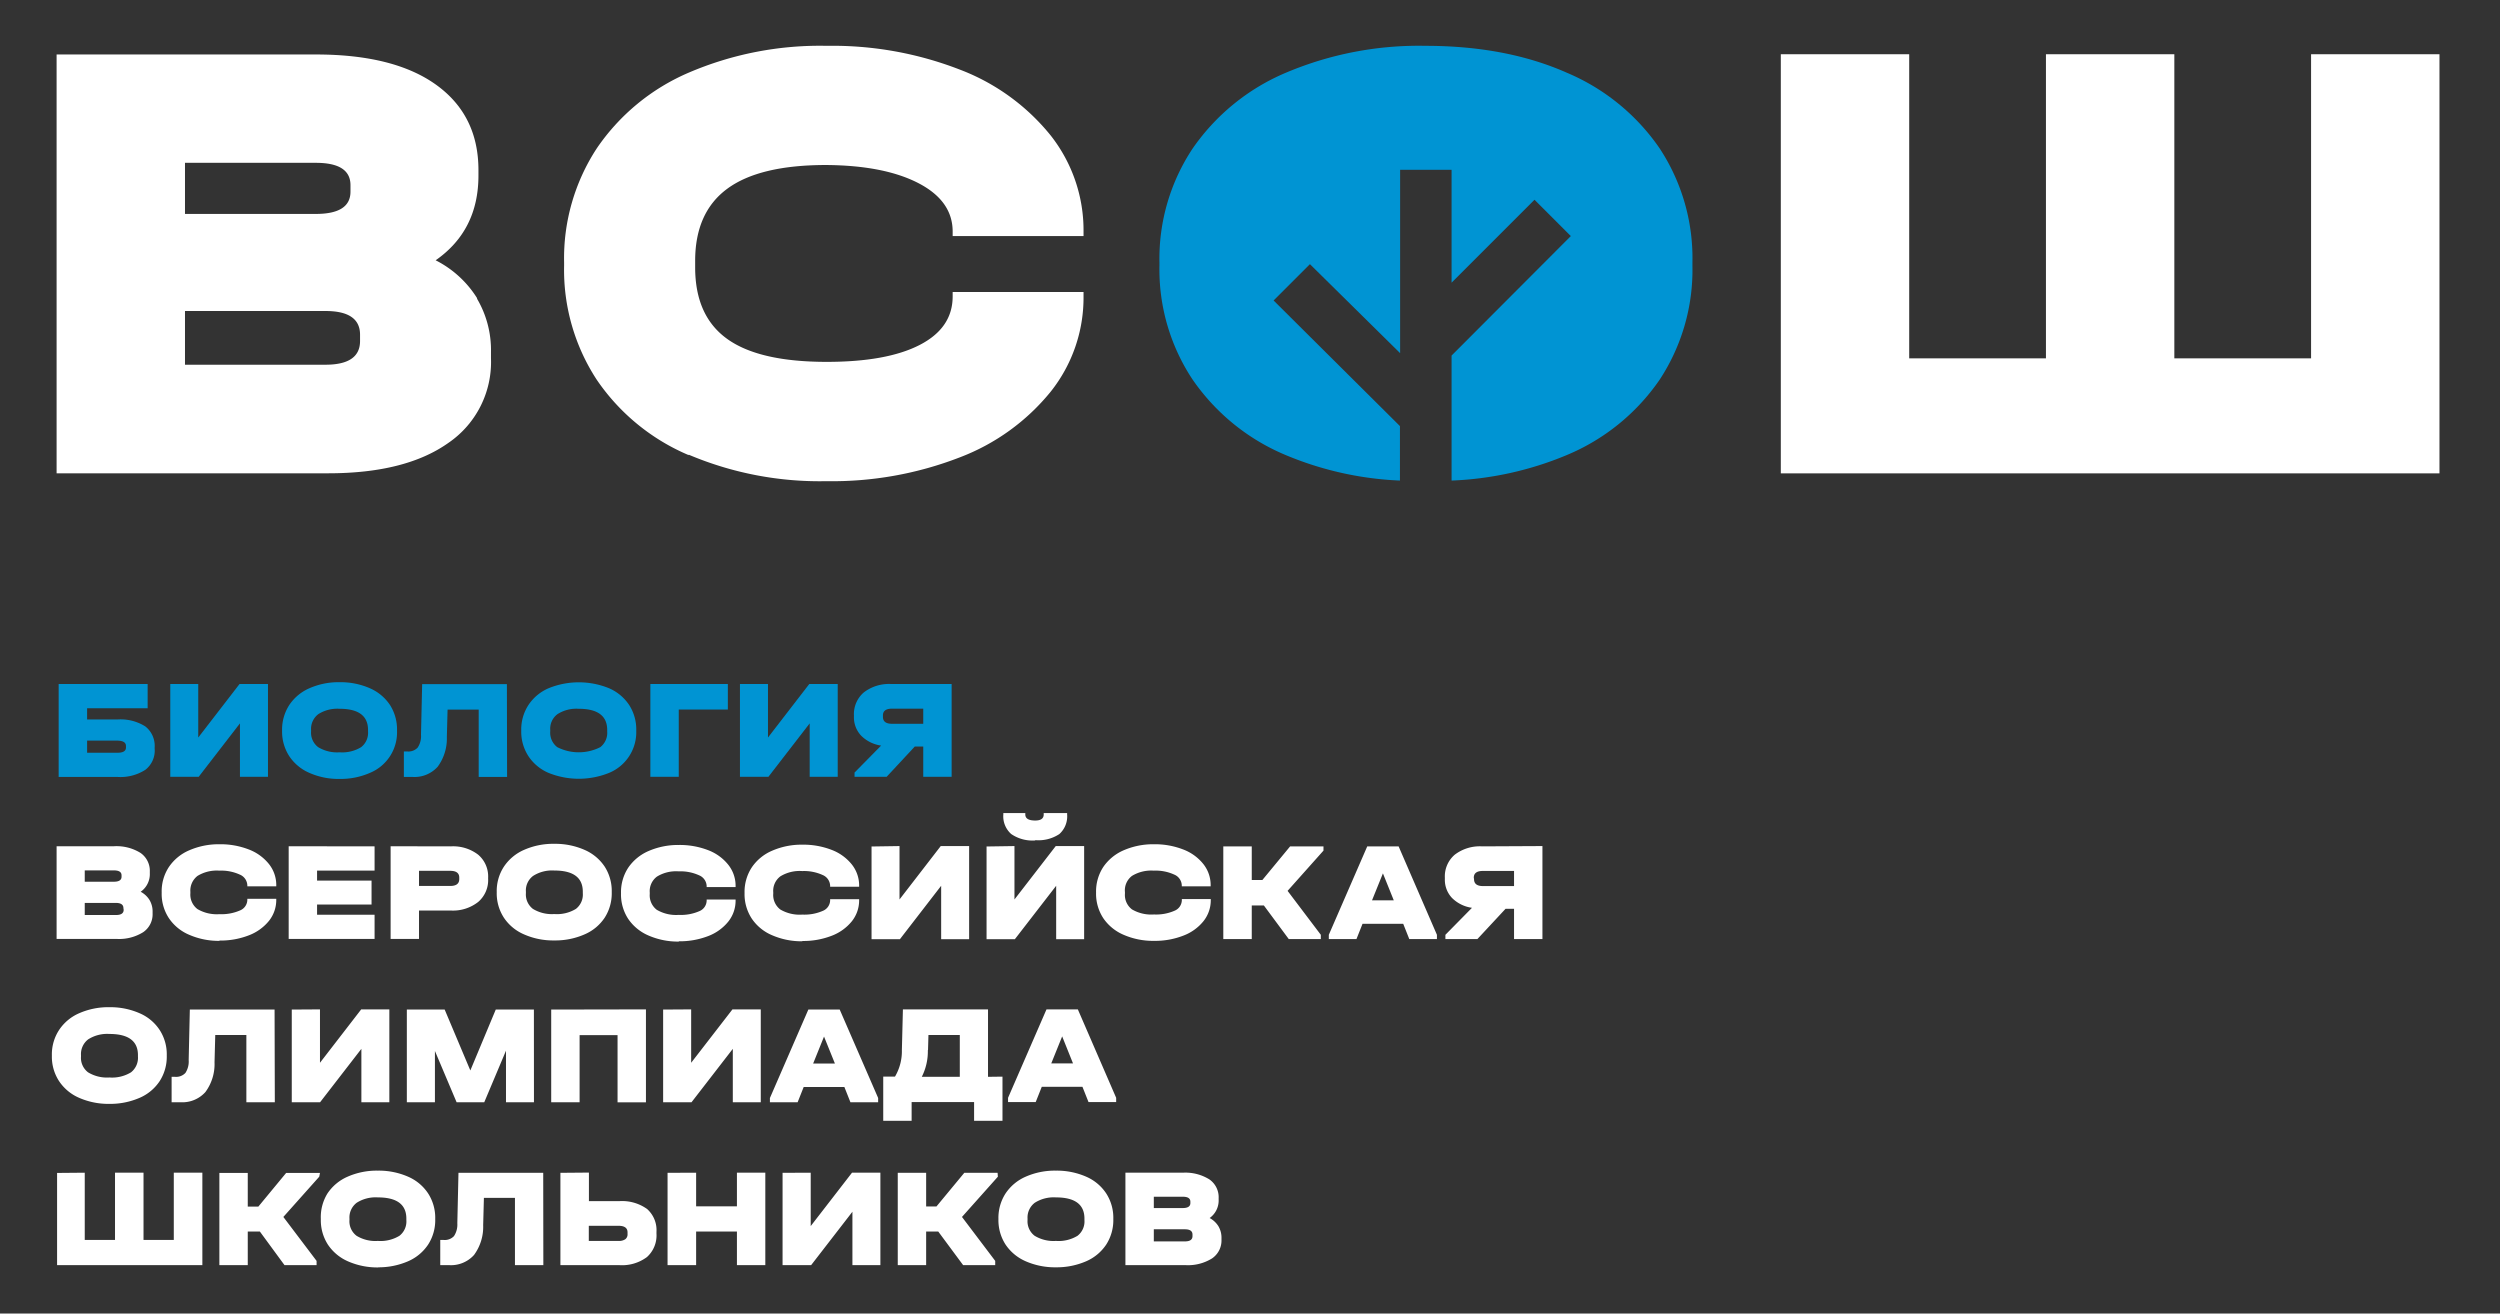 <?xml version="1.0" encoding="UTF-8"?> <svg xmlns="http://www.w3.org/2000/svg" id="Слой_1" data-name="Слой 1" viewBox="0 0 413 217"><rect x="0" y="0" width="413" height="217" fill="#333333" stroke="none"/> <defs> <style>.cls-1{fill:#0094d3;}.cls-2{fill:#fff;}</style> </defs> <path class="cls-1" d="M274.18,24.52A35.17,35.17,0,0,0,258.81,12q-10-4.42-23.29-4.43A56.34,56.34,0,0,0,212.46,12,35.47,35.47,0,0,0,197,24.57a32.9,32.9,0,0,0-5.46,18.79v.53A32.9,32.9,0,0,0,197,62.68a35.08,35.08,0,0,0,15.43,12.51,54.65,54.65,0,0,0,18.84,4.2v-9L210.4,49.64l6-6L231.3,58.34V28.05h8.5V46.7L253.5,33l6,6L239.8,58.74V79.39a54.83,54.83,0,0,0,19-4.2,34.86,34.86,0,0,0,15.37-12.46,33,33,0,0,0,5.42-18.84v-.53A33,33,0,0,0,274.18,24.52Z"></path> <polygon class="cls-2" points="315.4 8.96 315.4 59.2 337.99 59.2 337.99 8.96 359.2 8.96 359.2 59.2 381.79 59.2 381.79 8.96 403 8.96 403 78.2 294.19 78.2 294.19 8.96 315.4 8.96"></polygon> <path class="cls-2" d="M113.78,75.19a34.76,34.76,0,0,1-15.2-12.46,33.15,33.15,0,0,1-5.39-18.84v-.53a33.15,33.15,0,0,1,5.39-18.84A35.08,35.08,0,0,1,113.78,12a55,55,0,0,1,22.8-4.43,58.1,58.1,0,0,1,21.91,3.9,35.48,35.48,0,0,1,15.1,10.93A25.32,25.32,0,0,1,179,38.29V39H157.38v-.74q0-5.07-5.65-8t-15.25-3q-11,0-16.32,3.91t-5.32,11.93v1.06c0,5.34,1.75,9.28,5.28,11.82s9,3.8,16.46,3.8q9.93,0,15.36-2.8t5.44-8v-.74H179v.74a24.92,24.92,0,0,1-5.43,15.73,35.65,35.65,0,0,1-15.1,10.88,58.3,58.3,0,0,1-21.91,3.9,55.5,55.5,0,0,1-22.8-4.38"></path> <path class="cls-2" d="M59.48,55.29q0-3.91-5.7-3.91H30.56v8.87H53.78c3.8,0,5.7-1.31,5.7-3.91ZM30.56,26.9v8.44H52.19q5.72,0,5.71-3.69V30.59q0-3.69-5.71-3.69ZM78.79,49.32a16.73,16.73,0,0,1,2.32,8.81v1.06a16.18,16.18,0,0,1-7.07,14q-7.07,5-19.84,5H9.35V9H52.19q12.89,0,19.85,5t7,14V29q0,9.07-7.07,14a17.26,17.26,0,0,1,6.86,6.28"></path> <path class="cls-1" d="M24.39,113v4h-10v1.86h5A7.64,7.64,0,0,1,24,120a4.07,4.07,0,0,1,1.55,3.46v.23A4,4,0,0,1,24,127.18a7.59,7.59,0,0,1-4.6,1.17H9.69V113Zm-3.58,10.47v-.23c0-.6-.5-.89-1.49-.89H14.39v2h4.93C20.31,124.38,20.81,124.08,20.81,123.49Z"></path> <path class="cls-1" d="M32.75,113v8.84L39.57,113h4.7v15.33H39.64v-8.83l-6.82,8.83H28.13V113Z"></path> <path class="cls-1" d="M51.11,127.68a7.6,7.6,0,0,1-3.33-2.77,7.44,7.44,0,0,1-1.18-4.15v-.12a7.48,7.48,0,0,1,1.18-4.16,7.69,7.69,0,0,1,3.33-2.78,11.93,11.93,0,0,1,5-1,12.05,12.05,0,0,1,5,1,7.65,7.65,0,0,1,3.32,2.77,7.51,7.51,0,0,1,1.16,4.17v.12a7.24,7.24,0,0,1-4.48,6.92,12.06,12.06,0,0,1-5,1A11.93,11.93,0,0,1,51.11,127.68Zm8.55-4.25a3,3,0,0,0,1.14-2.6v-.24q0-3.5-4.71-3.5a5.86,5.86,0,0,0-3.51.89,3.06,3.06,0,0,0-1.19,2.61v.24a3,3,0,0,0,1.17,2.6,6,6,0,0,0,3.53.85A6,6,0,0,0,59.66,123.43Z"></path> <path class="cls-1" d="M83.77,128.35H79.08V117.23H73.94l-.12,4.51a7.86,7.86,0,0,1-1.52,4.93,5.13,5.13,0,0,1-4.14,1.68H66.72v-4.21h.56A2.08,2.08,0,0,0,69,123.5a3.39,3.39,0,0,0,.55-2.14l.19-8.34h14Z"></path> <path class="cls-1" d="M90.62,127.68a7.49,7.49,0,0,1-3.33-2.77,7.36,7.36,0,0,1-1.18-4.15v-.12a7.4,7.4,0,0,1,1.18-4.16,7.57,7.57,0,0,1,3.33-2.78,13.22,13.22,0,0,1,10,0,7.59,7.59,0,0,1,3.32,2.77,7.43,7.43,0,0,1,1.17,4.17v.12a7.27,7.27,0,0,1-4.49,6.92,13.35,13.35,0,0,1-10,0Zm8.55-4.25a3,3,0,0,0,1.14-2.6v-.24q0-3.5-4.72-3.5a5.81,5.81,0,0,0-3.5.89,3,3,0,0,0-1.19,2.61v.24a3,3,0,0,0,1.16,2.6,7.86,7.86,0,0,0,7.11,0Z"></path> <path class="cls-1" d="M120.24,113v4.21h-8.11v11.12h-4.69V113Z"></path> <path class="cls-1" d="M126.87,113v8.84l6.82-8.84h4.7v15.33h-4.63v-8.83l-6.82,8.83h-4.7V113Z"></path> <path class="cls-1" d="M157.21,113v15.33h-4.69v-5h-1.4l-4.65,5h-5.3v-.7l4.39-4.46a5.82,5.82,0,0,1-3.3-1.64,4.38,4.38,0,0,1-1.19-3.11v-.23a4.72,4.72,0,0,1,1.64-3.81,6.81,6.81,0,0,1,4.53-1.38Zm-11.35,5.42c0,.77.5,1.15,1.5,1.15h5.16v-2.5h-5.16c-1,0-1.5.37-1.5,1.12Z"></path> <path class="cls-2" d="M197,204.21c0,.58-.42.87-1.25.87h-5.14v-2h5.14c.83,0,1.25.29,1.25.87Zm-1.6-6.51c.83,0,1.25.27,1.25.82v.23c0,.54-.42.82-1.25.82h-4.79V197.7Zm4.36,3.57a3.56,3.56,0,0,0,1.56-3.1v-.24a3.58,3.58,0,0,0-1.54-3.1,7.5,7.5,0,0,0-4.38-1.1h-9.48V209h9.92a7.52,7.52,0,0,0,4.39-1.11,3.58,3.58,0,0,0,1.56-3.09v-.23a3.73,3.73,0,0,0-.51-2,3.88,3.88,0,0,0-1.52-1.39M174.44,205a6,6,0,0,1-3.52-.85,3,3,0,0,1-1.17-2.6v-.24a3.06,3.06,0,0,1,1.19-2.61,5.83,5.83,0,0,1,3.5-.89q4.71,0,4.71,3.5v.24a3,3,0,0,1-1.14,2.6,6,6,0,0,1-3.57.85m0,4.36a12.22,12.22,0,0,0,5-1,7.6,7.6,0,0,0,3.31-2.76,7.42,7.42,0,0,0,1.17-4.16v-.12a7.4,7.4,0,0,0-1.17-4.16,7.55,7.55,0,0,0-3.31-2.77,12.05,12.05,0,0,0-5-1,11.91,11.91,0,0,0-5,1,7.69,7.69,0,0,0-3.33,2.78,7.44,7.44,0,0,0-1.17,4.15v.12a7.44,7.44,0,0,0,1.17,4.15,7.67,7.67,0,0,0,3.33,2.77,12.07,12.07,0,0,0,5,1m-9.64-15.61h-5.5l-4.6,5.56H153v-5.56h-4.69V209H153v-5.55h2l4.11,5.55h5.3v-.7l-5.49-7.26,5.93-6.65Zm-35.52,0V209H134l6.82-8.82V209h4.62V193.73h-4.69l-6.82,8.82v-8.82Zm-19,0V209H115v-5.55h6.74V209h4.69V193.73h-4.69v5.56H115v-5.56ZM102.17,205h-4.9v-2.5h4.9q1.5,0,1.5,1.08v.28a1,1,0,0,1-.37.86,1.81,1.81,0,0,1-1.13.28m-9.59-11.25V209h9.71a6.89,6.89,0,0,0,4.58-1.33,4.8,4.8,0,0,0,1.58-3.88v-.28a4.66,4.66,0,0,0-1.56-3.79,7.1,7.1,0,0,0-4.6-1.29h-5v-4.72Zm-2.84,0h-14l-.19,8.33A3.46,3.46,0,0,1,75,204.2a2.08,2.08,0,0,1-1.71.64h-.56V209h1.45a5.12,5.12,0,0,0,4.13-1.68,7.83,7.83,0,0,0,1.51-4.92l.12-4.51h5.13V209h4.69ZM62.42,205a5.93,5.93,0,0,1-3.52-.85,3,3,0,0,1-1.17-2.6v-.24a3.06,3.06,0,0,1,1.19-2.61,5.81,5.81,0,0,1,3.5-.89q4.71,0,4.71,3.5v.24a3,3,0,0,1-1.14,2.6,6,6,0,0,1-3.57.85m0,4.36a12.22,12.22,0,0,0,5-1,7.6,7.6,0,0,0,3.31-2.76,7.42,7.42,0,0,0,1.17-4.16v-.12a7.4,7.4,0,0,0-1.17-4.16,7.55,7.55,0,0,0-3.31-2.77,12.05,12.05,0,0,0-5-1,11.91,11.91,0,0,0-5,1,7.69,7.69,0,0,0-3.33,2.78A7.44,7.44,0,0,0,53,201.34v.12a7.44,7.44,0,0,0,1.17,4.15,7.67,7.67,0,0,0,3.33,2.77,12.07,12.07,0,0,0,5,1m-9.64-15.61H47.27l-4.59,5.56H40.93v-5.56H36.24V209h4.69v-5.55h2L47,209h5.3v-.7l-5.49-7.26,5.93-6.65Zm-43.43,0V209h24V193.73H28.71v11.11h-5V193.73H19v11.11H14V193.73Z"></path> <path class="cls-2" d="M173.67,175.67l1.8-4.46,1.79,4.46Zm4.39-8.92h-5.18l-6.35,14.61v.7h4.57l1-2.52h6.72l1,2.52h4.57v-.7Zm-24.75,6.72.07-2.49,5.18,0v6.91h-6.28a9.32,9.32,0,0,0,1-4.39m9.94,4.39V166.75H149.16l-.17,6.72a8.28,8.28,0,0,1-1.14,4.39h-1.94v7.3h4.69v-3.1h10.32v3.1h4.69v-7.3Zm-28.89-2.19,1.8-4.46,1.8,4.46Zm4.39-8.92h-5.18l-6.35,14.61v.7h4.58l1-2.52h6.72l1,2.52h4.58v-.7Zm-29.17,0v15.31h4.69l6.82-8.82v8.82h4.62V166.75H121l-6.82,8.82v-8.82Zm-18.49,0v15.31h4.69V171h6.27v11.11h4.69V166.75Zm-2.86,0h-6.3l-4.2,10.06-4.24-10.06H67.21v15.31h4.64v-8.47l3.58,8.47H80l3.59-8.52v8.52h4.62Zm-40,0v15.31h4.68l6.82-8.82v8.82h4.62V166.75H59.67l-6.81,8.82v-8.82Zm-2.84,0h-14l-.19,8.33a3.47,3.47,0,0,1-.54,2.14,2.1,2.1,0,0,1-1.72.64h-.56v4.2h1.45a5.12,5.12,0,0,0,4.13-1.68,7.77,7.77,0,0,0,1.51-4.92l.12-4.51h5.14v11.11H45.4ZM18.07,178a6,6,0,0,1-3.52-.85,3,3,0,0,1-1.17-2.6v-.24a3.06,3.06,0,0,1,1.19-2.61,5.83,5.83,0,0,1,3.5-.89q4.72,0,4.72,3.5v.24a3.05,3.05,0,0,1-1.15,2.6,6,6,0,0,1-3.57.85m0,4.36a12.18,12.18,0,0,0,5-1,7.54,7.54,0,0,0,3.31-2.76,7.42,7.42,0,0,0,1.17-4.16v-.12a7.38,7.38,0,0,0-1.17-4.16,7.5,7.5,0,0,0-3.31-2.77,12,12,0,0,0-5-1,11.91,11.91,0,0,0-5,1,7.6,7.6,0,0,0-3.32,2.78,7.34,7.34,0,0,0-1.18,4.15v.12a7.36,7.36,0,0,0,1.18,4.15,7.58,7.58,0,0,0,3.32,2.77,12.07,12.07,0,0,0,5,1"></path> <path class="cls-2" d="M243.47,145c0-.74.5-1.12,1.49-1.12h5.16v2.5H245c-1,0-1.49-.38-1.49-1.15Zm1.38-5.18a6.81,6.81,0,0,0-4.53,1.38,4.71,4.71,0,0,0-1.63,3.8v.23a4.37,4.37,0,0,0,1.18,3.11,5.81,5.81,0,0,0,3.3,1.63l-4.39,4.46v.7h5.29l4.65-5h1.4v5h4.69V139.77Zm-18.19,8.91,1.8-4.45,1.79,4.45Zm4.39-8.91h-5.18l-6.35,14.61v.7h4.57l1-2.52h6.72l1,2.52h4.57v-.7Zm-12.41,0h-5.51l-4.59,5.56h-1.75v-5.56h-4.7v15.31h4.7v-5.55h2l4.11,5.55h5.3v-.7l-5.49-7.26,5.93-6.65Zm-28,15.61a12.89,12.89,0,0,0,4.84-.86,7.81,7.81,0,0,0,3.34-2.4,5.53,5.53,0,0,0,1.2-3.48v-.16h-4.78v.16a1.92,1.92,0,0,1-1.2,1.76,7.58,7.58,0,0,1-3.4.62,6.29,6.29,0,0,1-3.64-.84,3,3,0,0,1-1.16-2.61v-.24A3,3,0,0,1,187,144.7a6.1,6.1,0,0,1,3.61-.87,7.37,7.37,0,0,1,3.37.65,2,2,0,0,1,1.25,1.78v.16H200v-.16a5.57,5.57,0,0,0-1.2-3.51,7.77,7.77,0,0,0-3.34-2.42,12.89,12.89,0,0,0-4.84-.86,12.22,12.22,0,0,0-5,1,7.8,7.8,0,0,0-3.36,2.76,7.37,7.37,0,0,0-1.19,4.17v.12a7.36,7.36,0,0,0,1.19,4.16,7.71,7.71,0,0,0,3.36,2.75,12.22,12.22,0,0,0,5,1M171,138.79a6.27,6.27,0,0,0,4-1,3.93,3.93,0,0,0,1.29-3.24v-.23h-3.87v.23c0,.67-.47,1-1.4,1-1.09,0-1.64-.33-1.64-1v-.23h-3.63v.23a3.91,3.91,0,0,0,1.3,3.23,6.21,6.21,0,0,0,4,1.06m-8.07,1v15.31h4.68l6.82-8.82v8.82h4.62V139.77h-4.69l-6.82,8.82v-8.82Zm-19,0v15.31h4.69l6.81-8.82v8.82h4.62V139.77h-4.69l-6.81,8.82v-8.82Zm-11.43,15.61a12.93,12.93,0,0,0,4.84-.86,7.88,7.88,0,0,0,3.34-2.4,5.53,5.53,0,0,0,1.2-3.48v-.16h-4.79v.16a1.92,1.92,0,0,1-1.2,1.76,7.57,7.57,0,0,1-3.39.62,6.27,6.27,0,0,1-3.64-.84,3,3,0,0,1-1.17-2.61v-.24a3,3,0,0,1,1.18-2.63,6.08,6.08,0,0,1,3.61-.87,7.43,7.43,0,0,1,3.37.65,2,2,0,0,1,1.24,1.78v.16h4.79v-.16a5.57,5.57,0,0,0-1.2-3.51,7.83,7.83,0,0,0-3.34-2.42,12.93,12.93,0,0,0-4.84-.86,12.18,12.18,0,0,0-5,1,7.69,7.69,0,0,0-3.36,2.76,7.37,7.37,0,0,0-1.19,4.17v.12a7.36,7.36,0,0,0,1.19,4.16,7.6,7.6,0,0,0,3.36,2.75,12.18,12.18,0,0,0,5,1m-20.41,0a13,13,0,0,0,4.85-.86,7.84,7.84,0,0,0,3.33-2.4,5.53,5.53,0,0,0,1.2-3.48v-.16h-4.78v.16a1.92,1.92,0,0,1-1.2,1.76,7.58,7.58,0,0,1-3.4.62,6.31,6.31,0,0,1-3.64-.84,3,3,0,0,1-1.16-2.61v-.24a3,3,0,0,1,1.18-2.63,6,6,0,0,1,3.6-.87,7.37,7.37,0,0,1,3.37.65,2,2,0,0,1,1.25,1.78v.16h4.78v-.16a5.57,5.57,0,0,0-1.2-3.51,7.79,7.79,0,0,0-3.33-2.42,13,13,0,0,0-4.85-.86,12.22,12.22,0,0,0-5,1,7.8,7.8,0,0,0-3.36,2.76,7.37,7.37,0,0,0-1.19,4.17v.12a7.36,7.36,0,0,0,1.19,4.16,7.71,7.71,0,0,0,3.36,2.75,12.22,12.22,0,0,0,5,1M91.57,151a6,6,0,0,1-3.53-.85,3,3,0,0,1-1.16-2.6v-.24a3,3,0,0,1,1.19-2.61,5.81,5.81,0,0,1,3.5-.89q4.71,0,4.71,3.5v.24a3,3,0,0,1-1.14,2.6,6,6,0,0,1-3.57.85m0,4.36a12,12,0,0,0,5-1,7.54,7.54,0,0,0,3.32-2.75,7.42,7.42,0,0,0,1.17-4.16v-.12a7.43,7.43,0,0,0-1.17-4.17,7.63,7.63,0,0,0-3.32-2.76,12,12,0,0,0-5-1,11.88,11.88,0,0,0-5,1,7.69,7.69,0,0,0-3.33,2.78,7.34,7.34,0,0,0-1.18,4.15v.12a7.36,7.36,0,0,0,1.18,4.15,7.58,7.58,0,0,0,3.33,2.76,11.88,11.88,0,0,0,5,1m-17.19-9H69.22v-2.5h5.16c1,0,1.49.38,1.49,1.12v.23c0,.77-.49,1.15-1.49,1.15m-9.85-6.56v15.31h4.69v-4.69H74.5A6.73,6.73,0,0,0,79,149a4.76,4.76,0,0,0,1.64-3.82V145a4.71,4.71,0,0,0-1.64-3.8,6.78,6.78,0,0,0-4.52-1.38Zm-16.84,0v15.31H61.88v-4h-9.5v-1.68h9v-3.95h-9v-1.66h9.5v-4ZM36.26,155.38a12.93,12.93,0,0,0,4.84-.86,7.88,7.88,0,0,0,3.34-2.4,5.53,5.53,0,0,0,1.2-3.48v-.16H40.86v.16a1.92,1.92,0,0,1-1.2,1.76,7.64,7.64,0,0,1-3.4.62,6.29,6.29,0,0,1-3.64-.84,3,3,0,0,1-1.17-2.61v-.24a3.05,3.05,0,0,1,1.18-2.63,6.1,6.1,0,0,1,3.61-.87,7.4,7.4,0,0,1,3.37.65,2,2,0,0,1,1.25,1.78v.16h4.78v-.16a5.57,5.57,0,0,0-1.2-3.51,7.83,7.83,0,0,0-3.34-2.42,12.93,12.93,0,0,0-4.84-.86,12.22,12.22,0,0,0-5,1,7.69,7.69,0,0,0-3.36,2.76,7.29,7.29,0,0,0-1.19,4.17v.12a7.28,7.28,0,0,0,1.19,4.16,7.6,7.6,0,0,0,3.36,2.75,12.22,12.22,0,0,0,5,1m-15.83-5.13c0,.57-.42.86-1.26.86H14v-2h5.13q1.26,0,1.26.87Zm-1.61-6.51c.84,0,1.26.27,1.26.82v.23c0,.54-.42.82-1.26.82H14v-1.87Zm4.36,3.57a3.56,3.56,0,0,0,1.57-3.1V144a3.6,3.6,0,0,0-1.54-3.1,7.51,7.51,0,0,0-4.39-1.1H9.35v15.31h9.91A7.5,7.5,0,0,0,23.65,154a3.58,3.58,0,0,0,1.56-3.09v-.23a3.71,3.71,0,0,0-.51-2,3.81,3.81,0,0,0-1.52-1.39"></path> </svg> 